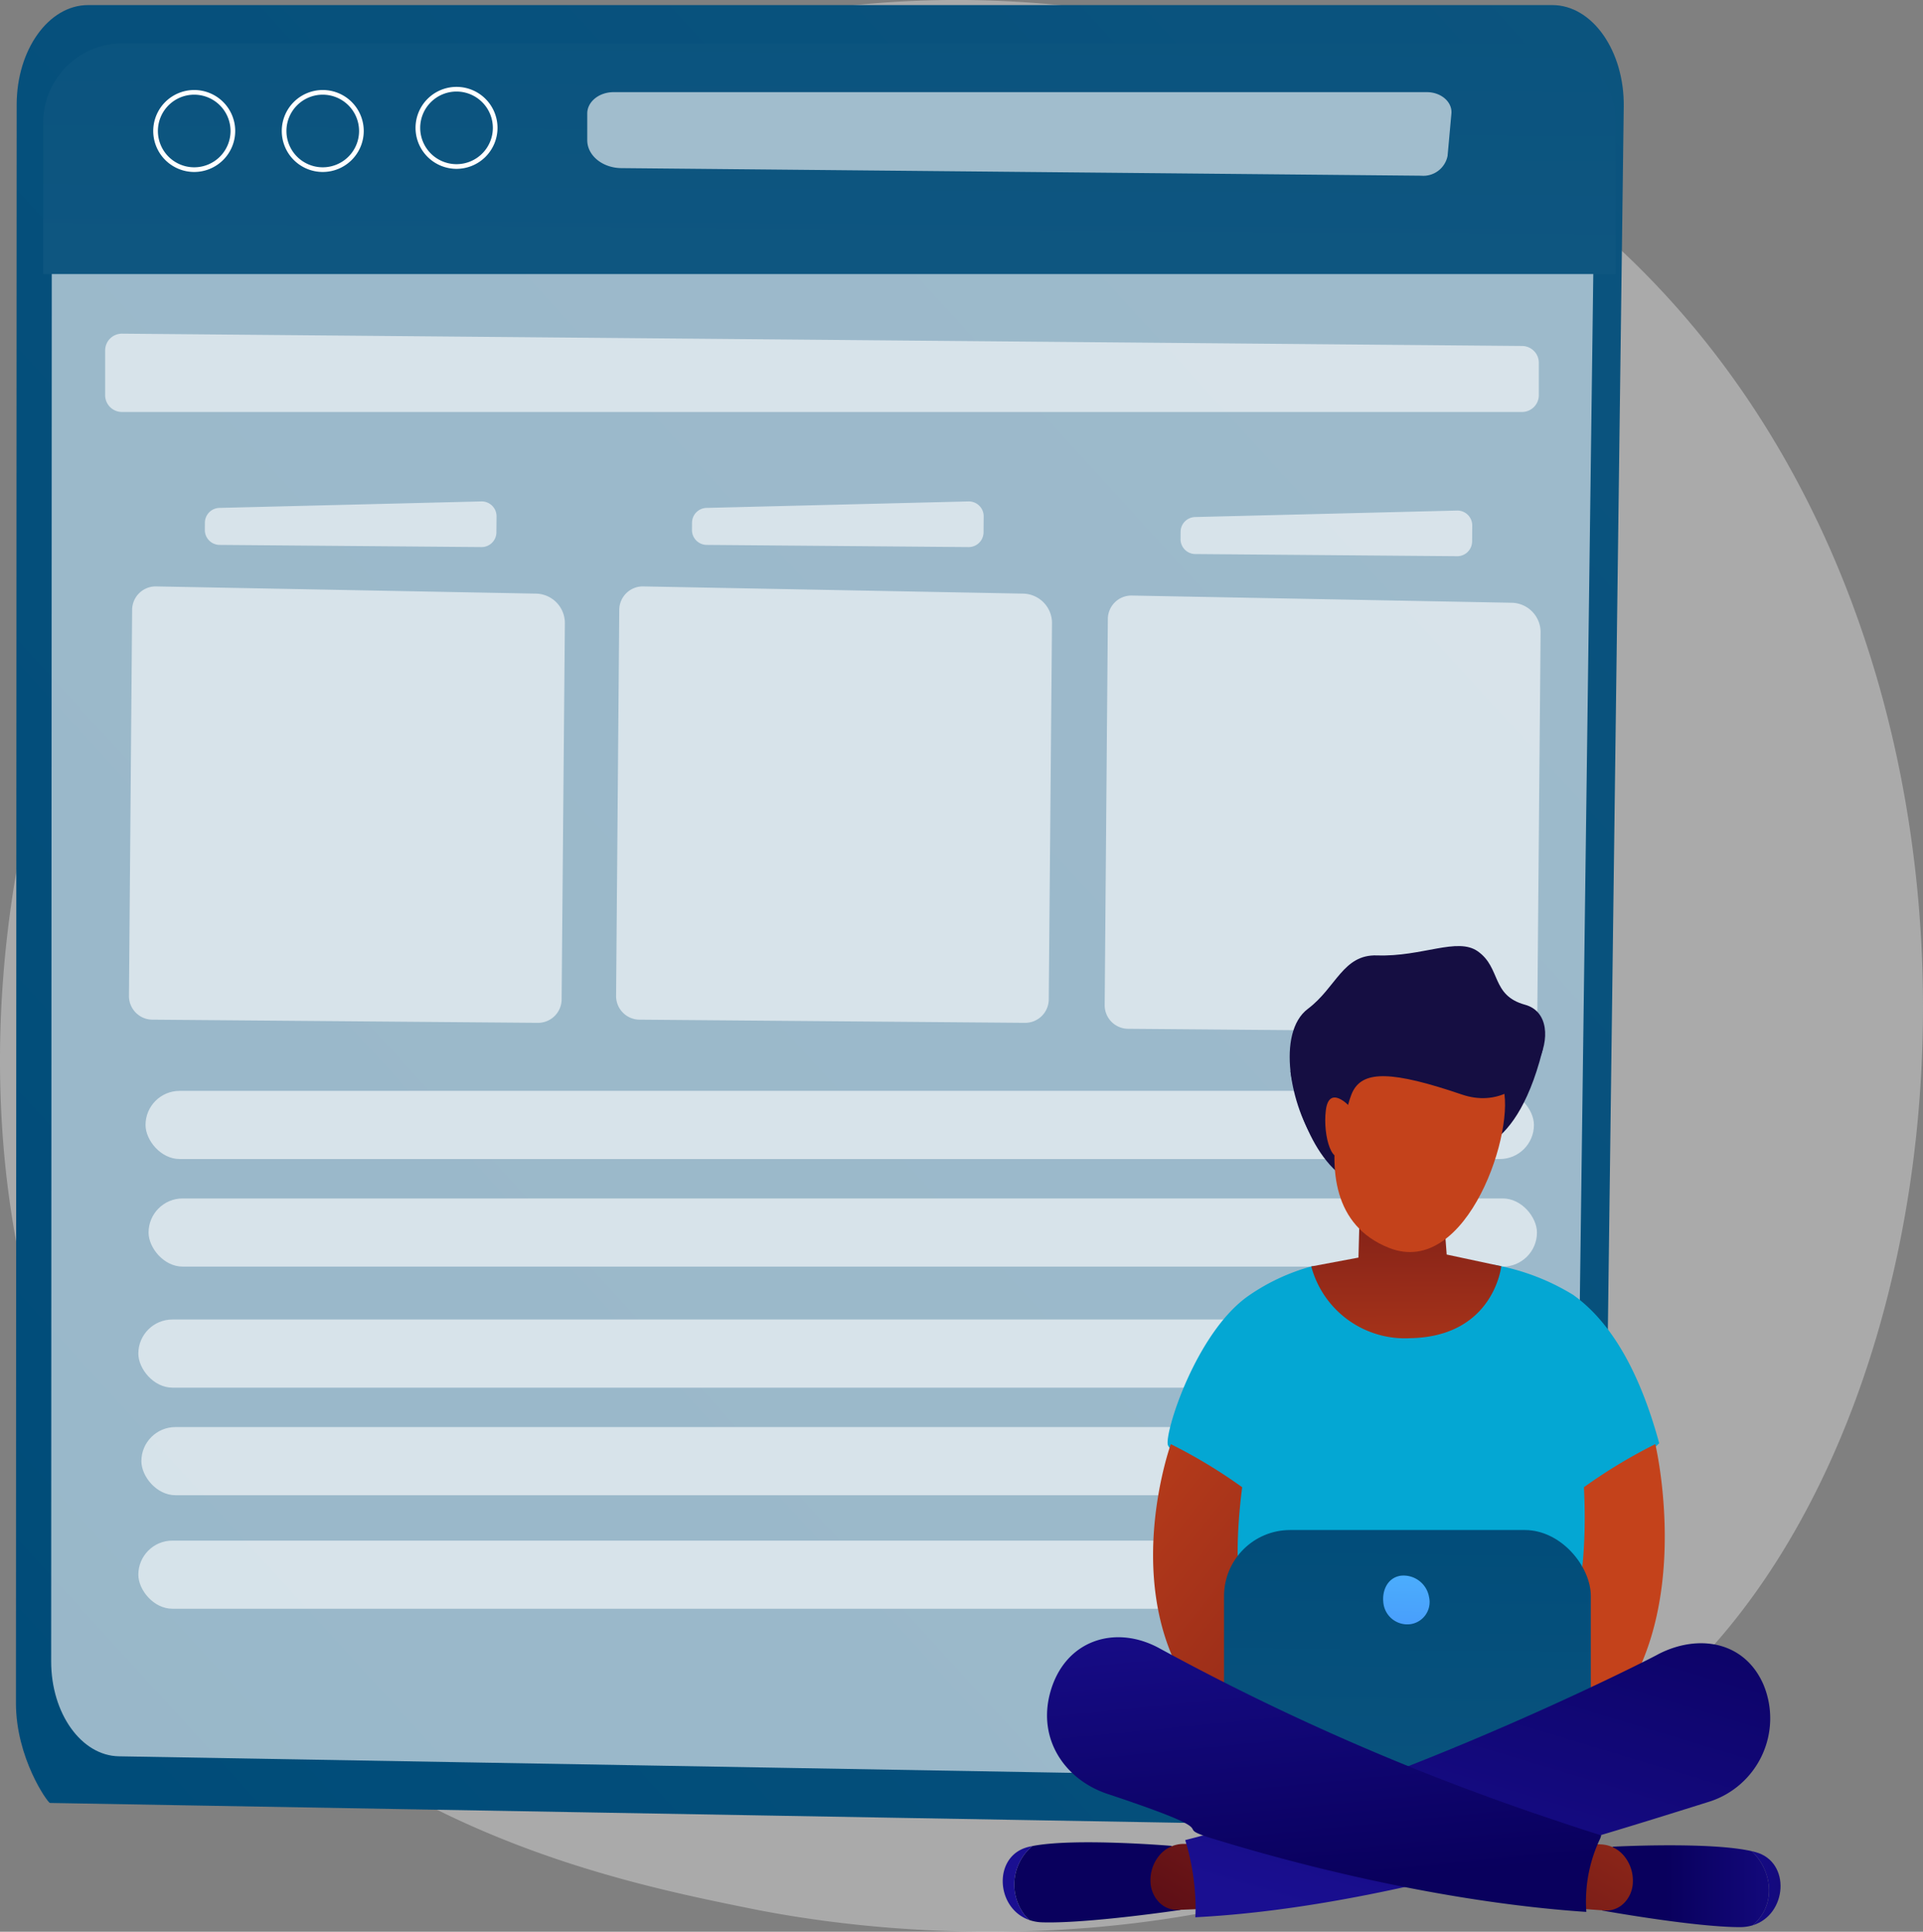<svg xmlns="http://www.w3.org/2000/svg" xmlns:xlink="http://www.w3.org/1999/xlink" width="242.428" height="243.562" viewBox="0 0 242.428 243.562"><rect x="0" y="0" width="242.428" height="243.562" fill="#808080" stroke="none"/><defs><style>.a{fill:#eaeaea;opacity:0.4;}.b{fill:url(#a);}.c,.e,.f{fill:#fff;}.c{opacity:0.6;}.d{fill:url(#b);}.e{opacity:0.61;}.g{fill:url(#c);}.h{fill:#04a7d3;}.i{fill:url(#d);}.j{fill:url(#e);}.k{fill:url(#f);}.l{fill:url(#g);}.m{fill:url(#h);}.n{fill:url(#i);}.o{fill:url(#j);}.p{fill:url(#k);}.q{fill:url(#l);}.r{fill:url(#m);}.s{fill:url(#n);}.t{fill:url(#o);}.u{fill:#c4421b;}.v{fill:url(#p);}.w{fill:url(#q);}.x{fill:url(#r);}</style><linearGradient id="a" x1="0.014" y1="0.978" x2="1.762" y2="-0.789" gradientUnits="objectBoundingBox"><stop offset="0" stop-color="#004c79"/><stop offset="1" stop-color="#145a83"/></linearGradient><linearGradient id="b" x1="0.685" y1="-3.213" x2="0.396" y2="2.705" xlink:href="#a"/><linearGradient id="c" x1="6.701" y1="-1.774" x2="6.104" y2="0.15" gradientUnits="objectBoundingBox"><stop offset="0" stop-color="#2b3582"/><stop offset="1" stop-color="#150e42"/></linearGradient><linearGradient id="d" x1="-0.16" y1="-0.191" x2="1.984" y2="2.225" gradientUnits="objectBoundingBox"><stop offset="0" stop-color="#c4421b"/><stop offset="1" stop-color="#5c0e16"/></linearGradient><linearGradient id="e" x1="99.243" y1="-0.196" x2="101.514" y2="2.22" xlink:href="#d"/><linearGradient id="f" x1="0.512" y1="-0.19" x2="0.466" y2="2.51" xlink:href="#a"/><linearGradient id="g" x1="0.362" y1="1.122" x2="1.403" y2="1.122" gradientUnits="objectBoundingBox"><stop offset="0" stop-color="#09005d"/><stop offset="1" stop-color="#1a0f91"/></linearGradient><linearGradient id="h" x1="4.008" y1="0.53" x2="-1.286" y2="0.505" xlink:href="#g"/><linearGradient id="i" x1="2.58" y1="-4.058" x2="-0.86" y2="3.366" xlink:href="#d"/><linearGradient id="j" x1="82.345" y1="2.269" x2="83.391" y2="2.269" xlink:href="#g"/><linearGradient id="k" x1="39.192" y1="0.713" x2="34.071" y2="0.688" xlink:href="#g"/><linearGradient id="l" x1="3.788" y1="-6.36" x2="0.301" y2="1.144" xlink:href="#d"/><linearGradient id="m" x1="1.041" y1="-0.294" x2="0.227" y2="1.012" xlink:href="#g"/><linearGradient id="n" x1="0.571" y1="0.898" x2="0.346" y2="-0.262" xlink:href="#g"/><linearGradient id="o" x1="0.511" y1="1.753" x2="0.489" y2="-0.794" xlink:href="#d"/><linearGradient id="p" x1="6.629" y1="-1.206" x2="5.966" y2="0.482" xlink:href="#c"/><linearGradient id="q" x1="-41.521" y1="-15.933" x2="-40.741" y2="-24.396" xlink:href="#d"/><linearGradient id="r" x1="0.576" y1="-2.942" x2="0.345" y2="7.509" gradientUnits="objectBoundingBox"><stop offset="0" stop-color="#53d8ff"/><stop offset="1" stop-color="#3840f7"/></linearGradient></defs><g transform="translate(-2562.839 -6156.634)"><path class="a" d="M2777.166,6365.936a87.675,87.675,0,0,1-13.41,11.291c-43.745,31.387-95.507,22.238-106.507,20-16.245-3.3-47.646-9.677-70.348-36.374-34.347-40.392-29-104.025-2.357-146.032,4.873-7.683,30.615-50.329,82.934-57.168,31.663-4.139,68.572,4.209,95.3,26.6C2818.884,6231.263,2814.89,6326.222,2777.166,6365.936Z"/><path class="b" d="M2582,6159.834h184.6c5.033,0,9.088,5.771,9,12.807l-2.6,200.191c-.123,9.422-5.666,16.938-17.012,16.818l-178.8-3.136c-.322-.087-4.283-5.7-4.28-12.585L2573,6172.4C2573,6165.461,2577.033,6159.834,2582,6159.834Z" transform="translate(-8.059 -2.559)"/><path class="c" d="M2603.774,6186.908h177.264c4.833,0,8.727,5.483,8.639,12.168l-2.494,190.211c-.117,8.952-5.441,16.092-11.914,15.979l-171.686-2.98c-4.732-.082-8.535-5.412-8.532-11.957l.083-191.477C2595.136,6192.254,2599,6186.908,2603.774,6186.908Z" transform="translate(-25.762 -24.212)"/><path class="d" d="M10,0H188.254a10,10,0,0,1,10,10V29.09a0,0,0,0,1,0,0H0a0,0,0,0,1,0,0V10A10,10,0,0,1,10,0Z" transform="translate(2568.289 6162.101)"/><path class="e" d="M3037.68,6225.2l-100.832-.957c-2.377-.022-4.29-1.593-4.29-3.521v-3.362c0-1.488,1.487-2.695,3.321-2.695H3038.4c1.808,0,3.235,1.247,3.1,2.71l-.484,5.335A3.118,3.118,0,0,1,3037.68,6225.2Z" transform="translate(-295.686 -46.413)"/><path class="c" d="M2807.641,6376.594h-176.5a2.116,2.116,0,0,1-2.12-2.112v-5.649a2.117,2.117,0,0,1,2.139-2.112l176.5,1.554a2.117,2.117,0,0,1,2.1,2.113v4.094A2.116,2.116,0,0,1,2807.641,6376.594Z" transform="translate(-52.926 -168.018)"/><path class="f" d="M2829.622,6221.671a5.167,5.167,0,1,1,5.167-5.167A5.173,5.173,0,0,1,2829.622,6221.671Zm0-9.745a4.578,4.578,0,1,0,4.578,4.578A4.583,4.583,0,0,0,2829.622,6211.926Z" transform="translate(-209.23 -43.749)"/><path class="f" d="M2745.406,6223.644a5.167,5.167,0,1,1,5.167-5.167A5.173,5.173,0,0,1,2745.406,6223.644Zm0-9.745a4.578,4.578,0,1,0,4.578,4.578A4.583,4.583,0,0,0,2745.406,6213.9Z" transform="translate(-141.878 -45.327)"/><path class="f" d="M2664.482,6223.644a5.167,5.167,0,1,1,5.167-5.167A5.173,5.173,0,0,1,2664.482,6223.644Zm0-9.745a4.578,4.578,0,1,0,4.578,4.578A4.583,4.583,0,0,0,2664.482,6213.9Z" transform="translate(-77.158 -45.327)"/><path class="c" d="M3033.361,6478.109l-33.012-.274a1.873,1.873,0,0,1-1.857-1.888l.008-.921a1.872,1.872,0,0,1,1.826-1.856l33.021-.817a1.873,1.873,0,0,1,1.919,1.888l-.017,2.012A1.872,1.872,0,0,1,3033.361,6478.109Z" transform="translate(-348.418 -252.498)"/><path class="c" d="M3002.262,6580.885l-48.6-.4a2.974,2.974,0,0,1-2.949-3l.4-48.678a2.974,2.974,0,0,1,2.922-2.949l47.993.911a3.708,3.708,0,0,1,3.638,3.739l-.409,47.43A2.974,2.974,0,0,1,3002.262,6580.885Z" transform="translate(-310.205 -295.289)"/><path class="c" d="M2726.671,6478.109l-33.011-.274a1.873,1.873,0,0,1-1.857-1.888l.008-.921a1.873,1.873,0,0,1,1.826-1.856l33.021-.817a1.873,1.873,0,0,1,1.919,1.888l-.017,2.012A1.872,1.872,0,0,1,2726.671,6478.109Z" transform="translate(-103.14 -252.498)"/><path class="c" d="M2695.573,6580.885l-48.6-.4a2.974,2.974,0,0,1-2.949-3l.4-48.678a2.974,2.974,0,0,1,2.922-2.949l47.993.911a3.708,3.708,0,0,1,3.638,3.739l-.409,47.43A2.973,2.973,0,0,1,2695.573,6580.885Z" transform="translate(-64.927 -295.289)"/><path class="c" d="M3340.96,6483.859l-33.012-.274a1.872,1.872,0,0,1-1.857-1.888l.008-.921a1.873,1.873,0,0,1,1.826-1.856l33.021-.817a1.874,1.874,0,0,1,1.919,1.889l-.017,2.012A1.873,1.873,0,0,1,3340.96,6483.859Z" transform="translate(-594.424 -257.096)"/><path class="c" d="M3309.862,6586.635l-48.6-.4a2.973,2.973,0,0,1-2.949-3l.4-48.678a2.973,2.973,0,0,1,2.922-2.948l47.994.911a3.708,3.708,0,0,1,3.638,3.739l-.409,47.43A2.974,2.974,0,0,1,3309.862,6586.635Z" transform="translate(-556.21 -299.888)"/><rect class="c" width="175.031" height="8.594" rx="4.297" transform="translate(2581.186 6294.174)"/><rect class="c" width="175.031" height="8.594" rx="4.297" transform="translate(2581.568 6307.738)"/><rect class="c" width="175.031" height="8.594" rx="4.297" transform="translate(2580.279 6322.999)"/><rect class="c" width="175.031" height="8.594" rx="4.297" transform="translate(2580.661 6336.562)"/><rect class="c" width="175.031" height="8.594" rx="4.297" transform="translate(2580.279 6350.877)"/><g transform="translate(2689.25 6275.919)"><g transform="translate(0 0)"><path class="g" d="M3381.5,6803.977c-.1.184-6.208,4.68-6.208,4.68s1.35,9.655,6.83,13.466c6.025,4.191,14.534-3.452,14.534-3.452s6.771,1.609,10.372-12.485c.826-3.234-3.943-3.508-9.7-2.912C3389.909,6804.042,3381.5,6803.977,3381.5,6803.977Z" transform="translate(-3339.018 -6792.875)"/><path class="h" d="M3308.2,6956.573a25.789,25.789,0,0,1,7.836-3.646c1.052-.286,6.735,1.366,10.248,1.285,4.823-.111,9.731-2.305,13.706-1.314a28.651,28.651,0,0,1,9.046,3.6c5.585,3.972,8.865,11.379,10.863,18.716a25.575,25.575,0,0,1-8.546,5.61l-.88,35.663-21.088,10.79-24.07-12.084.862-34.851s-7.643-3.56-8.2-4.854S3301.458,6961.209,3308.2,6956.573Z" transform="translate(-3277.14 -6912.534)"/><path class="i" d="M3291.027,7065.936s-10.242,28.4,13.114,40.067c4.85-.645,2.984-8.7,2.984-8.7s-10.149-2.245-7.1-25.933A65.545,65.545,0,0,0,3291.027,7065.936Z" transform="translate(-3269.837 -7003.142)"/><path class="j" d="M3539.271,7065.936s7.048,29.642-13.114,40.067c-4.85-.645-2.984-8.7-2.984-8.7s8.18-4.028,7.1-25.933A65.545,65.545,0,0,1,3539.271,7065.936Z" transform="translate(-3457.003 -7003.142)"/><rect class="k" width="46.244" height="31.23" rx="8.334" transform="translate(27.899 73.625)"/><g transform="translate(72.722 113.175)"><path class="l" d="M3590.428,7319.284c-5.292-1.214-17.524-.562-17.524-.562l-.5,1.348-.824,6.7s11.649,2.1,17.39,2.094a5.387,5.387,0,0,0,1.611-.241c.175-.157.346-.32.508-.5C3593.529,7325.463,3592.825,7321.556,3590.428,7319.284Z" transform="translate(-3568.725 -7318.345)"/><path class="m" d="M3666.221,7322.361c-.166-.047-.342-.091-.524-.133,2.4,2.27,3.1,6.179.664,8.839-.162.176-.333.339-.508.5C3670.16,7330.224,3670.67,7323.613,3666.221,7322.361Z" transform="translate(-3643.993 -7321.29)"/><path class="n" d="M3557.974,7317.541l2.071.088a3.99,3.99,0,0,1,2.909,1.5,4.907,4.907,0,0,1,1.068,3.357,3.866,3.866,0,0,1-1.121,2.555,3.14,3.14,0,0,1-2.424.92l-3.169-.225Z" transform="translate(-3557.309 -7317.541)"/></g><g transform="translate(0 112.996)"><path class="o" d="M3203.621,7317.119c5.32-1.052,17.531-.024,17.531-.024l.463,1.362.657,6.719s-11.7,1.741-17.436,1.56a5.415,5.415,0,0,1-1.6-.29c-.171-.163-.338-.331-.5-.513A6.3,6.3,0,0,1,3203.621,7317.119Z" transform="translate(-3199.878 -7316.645)"/><path class="p" d="M3197.349,7319.128c.167-.042.344-.08.528-.116a6.3,6.3,0,0,0-.885,8.815c.158.182.324.35.5.512C3193.216,7326.867,3192.871,7320.243,3197.349,7319.128Z" transform="translate(-3194.135 -7318.538)"/><path class="q" d="M3293.317,7317.549l-2.073.024a3.963,3.963,0,0,0-2.946,1.415,4.885,4.885,0,0,0-1.151,3.324,3.889,3.889,0,0,0,1.057,2.588,3.153,3.153,0,0,0,2.4.994l3.174-.127Z" transform="translate(-3268.521 -7317.368)"/></g><path class="r" d="M3381.934,7196.53c-2.4-5.523-8.27-6.421-13.266-3.838-.087.115-31.728,16.331-59.632,23.438a30.314,30.314,0,0,1,1.3,7.964q.025.9-.029,1.766c21.4-1.1,44.621-8.236,64.577-14.507A11.031,11.031,0,0,0,3381.934,7196.53Z" transform="translate(-3286.028 -7103.41)"/><path class="s" d="M3289.984,7221.5a18.4,18.4,0,0,1,1.8-8.623c.036-.121.08-.238.119-.359-1.594-.494-3.652-1.162-6.356-2.08a305.048,305.048,0,0,1-49.357-21.51c-5.6-3.062-11.977-1.01-13.771,5.622-1.6,5.919,1.915,10.974,7.253,12.75,15.97,5.314,7.655,3.838,12.871,5.517,14.007,4.331,31.437,8.276,47.473,9.354C3290.005,7221.949,3289.991,7221.725,3289.984,7221.5Z" transform="translate(-3216.444 -7100.397)"/><path class="t" d="M3388.386,6917.435a12.221,12.221,0,0,0,12.477,9.043c10.538-.192,11.477-9.073,11.477-9.073l-6.883-1.473-.575-7.67-10.354.768-.192,7.287Z" transform="translate(-3349.489 -6877.041)"/><path class="u" d="M3407.641,6799.734s-11.866,22.985,2.21,28.563c9.928,3.934,16.153-15.265,14.3-20.464-2.87-8.04-4.761-7.086-4.761-7.086Z" transform="translate(-3361.149 -6790.245)"/><path class="v" d="M3404.483,6759.742c5.862,1.612.853,14.325-7.973,11.318s-12.293-2.962-13.669-.539-1.671,11.03-4.655,6.776c-3.271-4.664-5.1-14.024-1.084-17.042,3.585-2.7,4.421-6.878,8.721-6.733,5.707.192,10.121-2.338,12.7-.513C3401.478,6755.1,3400.17,6758.557,3404.483,6759.742Z" transform="translate(-3338.629 -6752.345)"/><path class="w" d="M3400.189,6848.757s-2.531-2.723-2.936.559.9,7.509,2.419,5.192S3400.189,6848.757,3400.189,6848.757Z" transform="translate(-3356.52 -6828.604)"/></g><path class="x" d="M3439.433,7151.369a2.822,2.822,0,0,1-2.3,3.406,3.032,3.032,0,0,1-3.444-2.556c-.245-1.657.513-3.3,2.17-3.547A3.264,3.264,0,0,1,3439.433,7151.369Z" transform="translate(-3385.685 -7069.287)"/></g></g></svg>